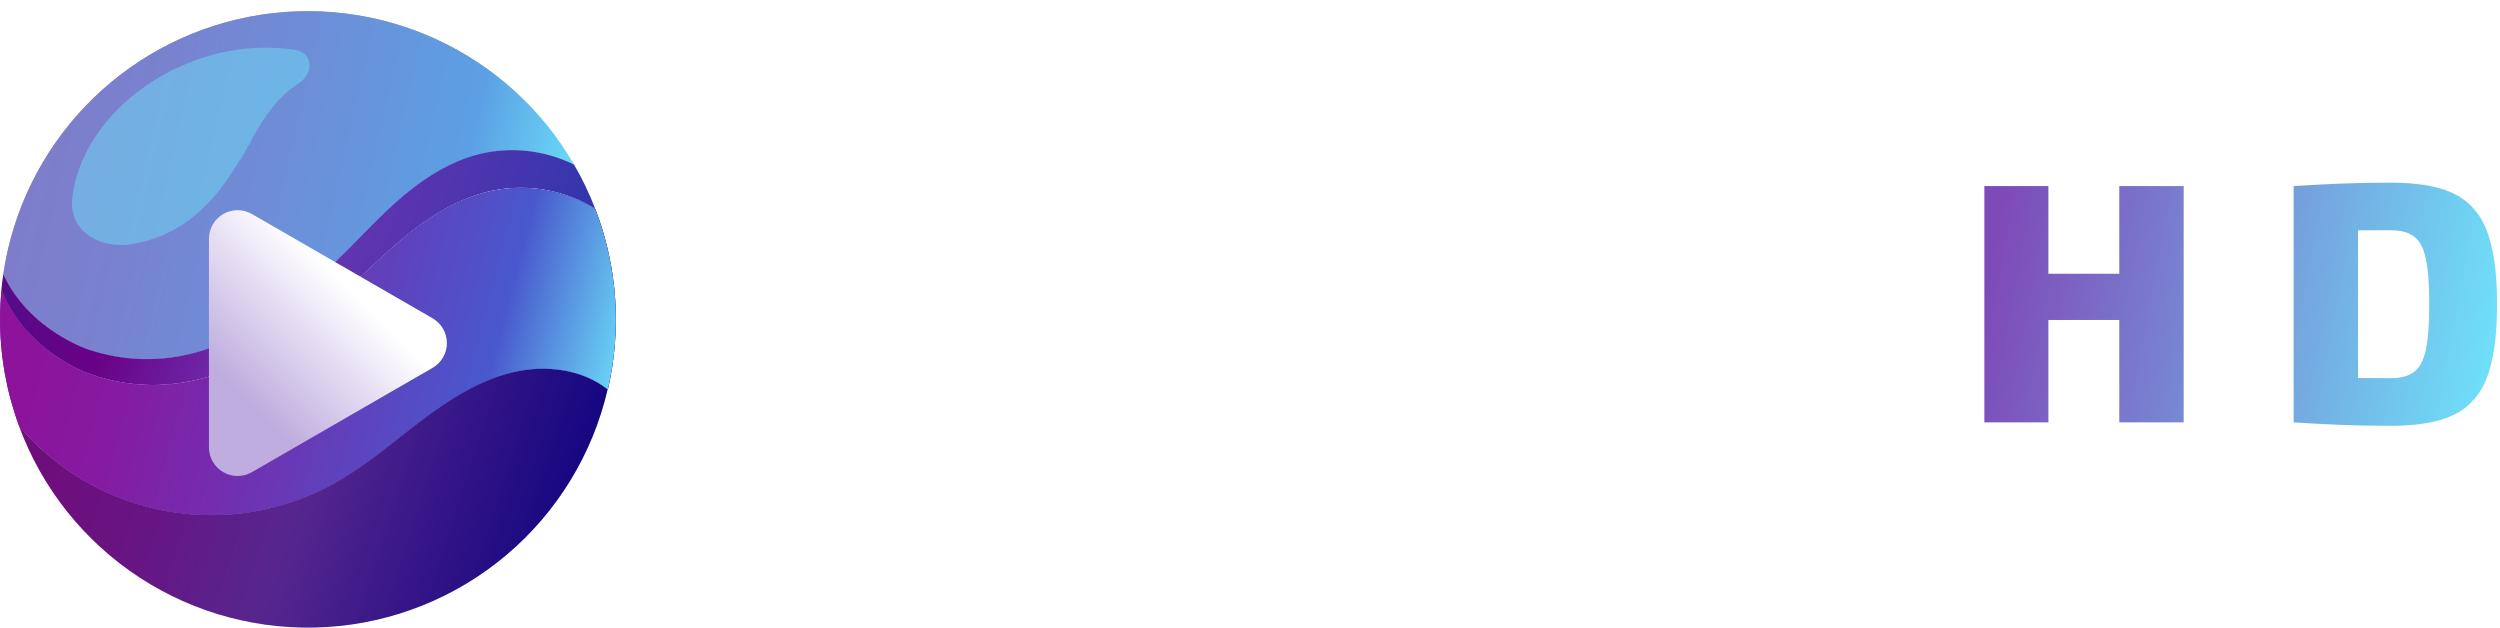 <svg width="219" height="55" viewBox="0 0 219 55" fill="none" xmlns="http://www.w3.org/2000/svg">
<path d="M95.301 16.299L90.651 36.4C90.591 36.559 90.491 36.7 90.351 36.819C90.211 36.94 90.031 36.999 89.811 36.999H87.441C87.241 36.999 87.061 36.94 86.901 36.819C86.761 36.7 86.671 36.55 86.631 36.37L82.971 20.14C82.891 19.739 82.801 19.349 82.701 18.97C82.621 18.57 82.541 18.18 82.461 17.799H81.771C81.691 18.18 81.611 18.57 81.531 18.97C81.451 19.369 81.371 19.759 81.291 20.14L77.631 36.37C77.591 36.55 77.491 36.7 77.331 36.819C77.191 36.94 77.021 36.999 76.821 36.999H74.421C74.221 36.999 74.041 36.94 73.881 36.819C73.741 36.7 73.651 36.559 73.611 36.4L68.961 16.299H71.031L74.811 33.099C74.911 33.459 74.991 33.84 75.051 34.239C75.131 34.639 75.211 35.05 75.291 35.469H76.041C76.121 35.05 76.201 34.65 76.281 34.27C76.361 33.87 76.441 33.48 76.521 33.099L80.181 16.989C80.221 16.77 80.311 16.599 80.451 16.48C80.611 16.36 80.791 16.299 80.991 16.299H83.271C83.471 16.299 83.641 16.36 83.781 16.48C83.921 16.599 84.011 16.77 84.051 16.989L87.741 33.099C87.841 33.499 87.921 33.9 87.981 34.3C88.061 34.679 88.131 35.069 88.191 35.469H88.971C89.051 35.069 89.121 34.679 89.181 34.3C89.261 33.9 89.341 33.51 89.421 33.13L93.231 16.299H95.301Z" fill="white"/>
<path d="M111.919 16.299C112.099 16.299 112.259 16.349 112.399 16.45C112.559 16.549 112.659 16.689 112.699 16.869L119.629 36.999H117.589L111.769 19.54C111.689 19.259 111.599 18.98 111.499 18.7C111.399 18.399 111.309 18.119 111.229 17.86H110.359C110.279 18.119 110.189 18.399 110.089 18.7C110.009 18.98 109.919 19.259 109.819 19.54L103.999 36.999H101.959L108.889 16.869C108.949 16.689 109.049 16.549 109.189 16.45C109.329 16.349 109.489 16.299 109.669 16.299H111.919ZM116.029 28.419V30.13H105.529V28.419H116.029Z" fill="white"/>
<path d="M142.491 16.299L135.921 36.429C135.861 36.59 135.761 36.73 135.621 36.849C135.481 36.95 135.321 36.999 135.141 36.999H132.951C132.771 36.999 132.601 36.95 132.441 36.849C132.301 36.73 132.211 36.59 132.171 36.429L125.601 16.299H127.641L132.981 33.219C133.101 33.599 133.211 33.969 133.311 34.33C133.431 34.69 133.541 35.059 133.641 35.44H134.451C134.571 35.059 134.681 34.69 134.781 34.33C134.881 33.95 135.001 33.569 135.141 33.19L140.421 16.299H142.491Z" fill="white"/>
<path d="M155.347 16.27C156.327 16.27 157.317 16.27 158.317 16.27C159.317 16.27 160.307 16.29 161.287 16.329C162.287 16.349 163.257 16.39 164.197 16.45L164.107 17.98H155.677C155.017 17.98 154.507 18.16 154.147 18.52C153.807 18.88 153.637 19.41 153.637 20.11V33.19C153.637 33.889 153.807 34.429 154.147 34.809C154.507 35.169 155.017 35.349 155.677 35.349H164.107L164.197 36.849C163.257 36.91 162.287 36.95 161.287 36.969C160.307 36.989 159.317 36.999 158.317 36.999C157.317 37.02 156.327 37.029 155.347 37.029C154.247 37.029 153.357 36.719 152.677 36.099C152.017 35.459 151.687 34.63 151.687 33.609V19.689C151.687 18.649 152.017 17.82 152.677 17.2C153.357 16.579 154.247 16.27 155.347 16.27ZM152.197 25.209H162.907V26.799H152.197V25.209Z" fill="white"/>
<path d="M179.44 16.3V37H173.83V16.3H179.44ZM185.98 23.98V28.03H179.2V23.98H185.98ZM191.29 16.3V37H185.65V16.3H191.29Z" fill="url(#paint0_linear_203_4175)"/>
<path d="M209.443 16C211.143 16 212.583 16.17 213.763 16.51C214.963 16.85 215.923 17.42 216.643 18.22C217.383 19.02 217.913 20.11 218.233 21.49C218.573 22.85 218.743 24.57 218.743 26.65C218.743 28.73 218.573 30.46 218.233 31.84C217.913 33.2 217.383 34.28 216.643 35.08C215.923 35.88 214.963 36.45 213.763 36.79C212.583 37.13 211.143 37.3 209.443 37.3C207.783 37.3 206.253 37.27 204.853 37.21C203.473 37.15 202.163 37.08 200.923 37L203.233 32.95C203.953 33.01 204.843 33.06 205.903 33.1C206.963 33.12 208.143 33.13 209.443 33.13C210.303 33.13 210.973 32.95 211.453 32.59C211.953 32.23 212.303 31.58 212.503 30.64C212.703 29.7 212.803 28.37 212.803 26.65C212.803 24.93 212.703 23.6 212.503 22.66C212.303 21.72 211.953 21.07 211.453 20.71C210.973 20.35 210.303 20.17 209.443 20.17C208.223 20.17 207.133 20.17 206.173 20.17C205.233 20.17 204.323 20.17 203.443 20.17L200.923 16.3C202.183 16.22 203.493 16.15 204.853 16.09C206.233 16.03 207.763 16 209.443 16ZM206.563 16.3V37H200.923V16.3H206.563Z" fill="url(#paint1_linear_203_4175)"/>
<path d="M7.861 30.673C13.417 32.46 18.822 31.177 23.856 27.63C27.03 25.399 29.756 22.63 32.465 19.856C35.174 17.082 38.261 14.421 42.03 13.495C44.809 12.833 47.732 13.165 50.291 14.434C47.49 9.592 43.251 5.741 38.163 3.416C33.074 1.091 27.389 0.407 21.894 1.458C16.399 2.509 11.368 5.243 7.497 9.282C3.626 13.322 1.108 18.465 0.291 23.999C2.582 29.012 7.861 30.673 7.861 30.673Z" fill="url(#paint2_linear_203_4175)"/>
<path d="M7.861 30.673C13.417 32.46 18.822 31.177 23.856 27.63C27.03 25.399 29.756 22.63 32.465 19.856C35.174 17.082 38.261 14.421 42.03 13.495C44.809 12.833 47.732 13.165 50.291 14.434C47.49 9.592 43.251 5.741 38.163 3.416C33.074 1.091 27.389 0.407 21.894 1.458C16.399 2.509 11.368 5.243 7.497 9.282C3.626 13.322 1.108 18.465 0.291 23.999C2.582 29.012 7.861 30.673 7.861 30.673Z" fill="#6EE8FC" fill-opacity="0.5"/>
<path d="M52.149 18.321C49.492 16.693 46.322 16.119 43.262 16.713C39.375 17.452 36.101 20.06 33.219 22.756C30.336 25.452 27.419 28.169 24.088 30.304C18.788 33.695 13.219 34.761 7.619 32.687C7.619 32.687 2.21 30.717 0.132 25.413C0.053 26.252 0.01 27.104 0.01 27.969C0.007 31.164 0.573 34.333 1.679 37.33C5.001 41.233 9.575 43.863 14.619 44.77C19.664 45.677 24.867 44.806 29.34 42.304C32.04 40.795 34.384 38.748 36.849 36.882C39.314 35.017 41.975 33.295 44.984 32.595C47.806 31.943 50.993 32.33 53.245 34.117C54.471 28.861 54.089 23.358 52.149 18.321Z" fill="url(#paint3_linear_203_4175)"/>
<path d="M52.149 18.321C49.492 16.693 46.322 16.119 43.262 16.713C39.375 17.452 36.101 20.06 33.219 22.756C30.336 25.452 27.419 28.169 24.088 30.304C18.788 33.695 13.219 34.761 7.619 32.687C7.619 32.687 2.21 30.717 0.132 25.413C0.053 26.252 0.01 27.104 0.01 27.969C0.007 31.164 0.573 34.333 1.679 37.33C5.001 41.233 9.575 43.863 14.619 44.77C19.664 45.677 24.867 44.806 29.34 42.304C32.04 40.795 34.384 38.748 36.849 36.882C39.314 35.017 41.975 33.295 44.984 32.595C47.806 31.943 50.993 32.33 53.245 34.117C54.471 28.861 54.089 23.358 52.149 18.321Z" fill="#6DE0F6" fill-opacity="0.5"/>
<path d="M52.149 18.321C49.492 16.693 46.322 16.119 43.262 16.713C39.375 17.452 36.101 20.06 33.219 22.756C30.336 25.452 27.419 28.169 24.088 30.304C18.788 33.695 13.219 34.761 7.619 32.687C7.619 32.687 2.21 30.717 0.132 25.413C0.053 26.252 0.01 27.104 0.01 27.969C0.007 31.164 0.573 34.333 1.679 37.33C5.001 41.233 9.575 43.863 14.619 44.77C19.664 45.677 24.867 44.806 29.34 42.304C32.04 40.795 34.384 38.748 36.849 36.882C39.314 35.017 41.975 33.295 44.984 32.595C47.806 31.943 50.993 32.33 53.245 34.117C54.471 28.861 54.089 23.358 52.149 18.321Z" fill="url(#paint4_linear_203_4175)"/>
<path d="M7.61 32.669C13.206 34.743 18.78 33.678 24.08 30.286C27.419 28.151 30.324 25.447 33.211 22.738C36.098 20.03 39.367 17.447 43.254 16.678C46.313 16.084 49.484 16.658 52.141 18.286C51.628 16.95 51.009 15.658 50.289 14.421C47.73 13.153 44.807 12.82 42.028 13.482C38.263 14.408 35.18 17.069 32.463 19.843C29.745 22.617 27.028 25.386 23.854 27.617C18.819 31.16 13.419 32.443 7.858 30.66C7.858 30.66 2.58 28.999 0.289 24.008C0.219 24.443 0.167 24.93 0.119 25.399C2.189 30.717 7.61 32.669 7.61 32.669Z" fill="url(#paint5_linear_203_4175)"/>
<path d="M44.975 32.596C41.966 33.295 39.301 35.017 36.84 36.883C34.379 38.748 32.031 40.795 29.331 42.304C24.857 44.806 19.654 45.678 14.61 44.77C9.565 43.863 4.992 41.234 1.67 37.33C3.674 42.776 7.381 47.429 12.241 50.599C17.101 53.77 22.854 55.287 28.645 54.926C34.436 54.565 39.956 52.345 44.385 48.596C48.814 44.847 51.915 39.769 53.227 34.117C50.983 32.33 47.796 31.943 44.975 32.596Z" fill="url(#paint6_linear_203_4175)"/>
<path d="M44.975 32.596C41.966 33.295 39.301 35.017 36.84 36.883C34.379 38.748 32.031 40.795 29.331 42.304C24.857 44.806 19.654 45.678 14.61 44.77C9.565 43.863 4.992 41.234 1.67 37.33C3.674 42.776 7.381 47.429 12.241 50.599C17.101 53.77 22.854 55.287 28.645 54.926C34.436 54.565 39.956 52.345 44.385 48.596C48.814 44.847 51.915 39.769 53.227 34.117C50.983 32.33 47.796 31.943 44.975 32.596Z" fill="#110024" fill-opacity="0.25"/>
<path d="M52.149 18.32C49.492 16.692 46.322 16.118 43.262 16.712C39.375 17.451 36.101 20.059 33.219 22.755C30.336 25.451 27.419 28.168 24.088 30.303C18.788 33.694 13.219 34.76 7.619 32.686C7.619 32.686 2.21 30.716 0.132 25.412C0.053 26.251 0.01 27.103 0.01 27.968C0.007 31.163 0.573 34.332 1.679 37.329C5.001 41.233 9.575 43.862 14.619 44.769C19.664 45.676 24.867 44.805 29.34 42.303C32.04 40.794 34.384 38.746 36.849 36.881C39.314 35.016 41.975 33.294 44.984 32.594C47.806 31.942 50.993 32.329 53.245 34.116C54.471 28.86 54.089 23.357 52.149 18.32Z" fill="url(#paint7_linear_203_4175)"/>
<path style="mix-blend-mode:screen" opacity="0.45" d="M11.418 21.404C14.553 20.939 17.105 19.282 19.101 16.812C20.281 15.269 21.327 13.629 22.227 11.908C23.158 10.238 24.297 8.53 26.071 7.364L26.11 7.338C27.593 6.382 27.414 4.612 25.797 4.356C22.584 3.898 19.306 4.327 16.319 5.595C10.553 7.982 6.753 12.773 6.318 17.521C6.092 19.965 8.336 21.738 11.266 21.434L11.418 21.404Z" fill="#6EE8FC"/>
<g filter="url(#filter0_d_203_4175)">
<path d="M22.056 16.741L37.896 25.882C38.276 26.102 38.592 26.419 38.812 26.8C39.031 27.181 39.147 27.613 39.147 28.052C39.147 28.492 39.031 28.924 38.812 29.305C38.592 29.686 38.276 30.002 37.896 30.223L22.063 39.363C21.681 39.583 21.249 39.698 20.809 39.697C20.369 39.697 19.937 39.581 19.556 39.36C19.175 39.14 18.859 38.824 18.639 38.443C18.419 38.061 18.303 37.629 18.303 37.189V18.915C18.304 18.476 18.42 18.045 18.639 17.665C18.859 17.285 19.174 16.969 19.554 16.749C19.934 16.529 20.365 16.413 20.804 16.411C21.243 16.41 21.675 16.524 22.056 16.741Z" fill="url(#paint8_linear_203_4175)"/>
</g>
<defs>
<filter id="filter0_d_203_4175" x="18.303" y="16.411" width="20.844" height="25.286" filterUnits="userSpaceOnUse" color-interpolation-filters="sRGB">
<feFlood flood-opacity="0" result="BackgroundImageFix"/>
<feColorMatrix in="SourceAlpha" type="matrix" values="0 0 0 0 0 0 0 0 0 0 0 0 0 0 0 0 0 0 127 0" result="hardAlpha"/>
<feOffset dy="2"/>
<feComposite in2="hardAlpha" operator="out"/>
<feColorMatrix type="matrix" values="0 0 0 0 0 0 0 0 0 0 0 0 0 0 0 0 0 0 0.2 0"/>
<feBlend mode="normal" in2="BackgroundImageFix" result="effect1_dropShadow_203_4175"/>
<feBlend mode="normal" in="SourceGraphic" in2="effect1_dropShadow_203_4175" result="shape"/>
</filter>
<linearGradient id="paint0_linear_203_4175" x1="173.695" y1="27.287" x2="219.951" y2="35.943" gradientUnits="userSpaceOnUse">
<stop stop-color="#7E4AB8"/>
<stop offset="1" stop-color="#6EE8FC"/>
</linearGradient>
<linearGradient id="paint1_linear_203_4175" x1="173.695" y1="27.287" x2="219.951" y2="35.943" gradientUnits="userSpaceOnUse">
<stop stop-color="#7E4AB8"/>
<stop offset="1" stop-color="#6EE8FC"/>
</linearGradient>
<linearGradient id="paint2_linear_203_4175" x1="2.057" y1="18.163" x2="49.419" y2="29.061" gradientUnits="userSpaceOnUse">
<stop stop-color="#8D139B"/>
<stop offset="0.17" stop-color="#851BA1"/>
<stop offset="0.43" stop-color="#6E33B2"/>
<stop offset="0.76" stop-color="#4958CD"/>
<stop offset="1" stop-color="#6EE8FC"/>
</linearGradient>
<linearGradient id="paint3_linear_203_4175" x1="1.914" y1="32.621" x2="52.199" y2="45.915" gradientUnits="userSpaceOnUse">
<stop stop-color="#6EE8FC"/>
<stop offset="0.24" stop-color="#4958CD"/>
<stop offset="0.57" stop-color="#6E33B2"/>
<stop offset="0.83" stop-color="#851BA1"/>
<stop offset="1" stop-color="#8D139B"/>
</linearGradient>
<linearGradient id="paint4_linear_203_4175" x1="1.914" y1="32.621" x2="52.199" y2="45.915" gradientUnits="userSpaceOnUse">
<stop stop-color="#8D139B"/>
<stop offset="0.17" stop-color="#851BA1"/>
<stop offset="0.43" stop-color="#6E33B2"/>
<stop offset="1" stop-color="#05009C"/>
</linearGradient>
<linearGradient id="paint5_linear_203_4175" x1="1.956" y1="24.746" x2="48.042" y2="41.097" gradientUnits="userSpaceOnUse">
<stop stop-color="#560B88"/>
<stop offset="0.17" stop-color="#690085"/>
<stop offset="0.43" stop-color="#6E33B2"/>
<stop offset="1" stop-color="#2837AB"/>
</linearGradient>
<linearGradient id="paint6_linear_203_4175" x1="3.491" y1="45.079" x2="50.163" y2="59.97" gradientUnits="userSpaceOnUse">
<stop stop-color="#8D139B"/>
<stop offset="0.17" stop-color="#851BA1"/>
<stop offset="0.43" stop-color="#6E33B2"/>
<stop offset="1" stop-color="#05009C"/>
</linearGradient>
<linearGradient id="paint7_linear_203_4175" x1="1.914" y1="32.62" x2="52.199" y2="45.914" gradientUnits="userSpaceOnUse">
<stop stop-color="#8D139B"/>
<stop offset="0.17" stop-color="#851BA1"/>
<stop offset="0.43" stop-color="#6E33B2"/>
<stop offset="0.76" stop-color="#4958CD"/>
<stop offset="1" stop-color="#6EE8FC"/>
</linearGradient>
<linearGradient id="paint8_linear_203_4175" x1="16.129" y1="36.068" x2="32.167" y2="20.037" gradientUnits="userSpaceOnUse">
<stop offset="0.27" stop-color="#BFADDF"/>
<stop offset="0.85" stop-color="white"/>
</linearGradient>
</defs>
</svg>
